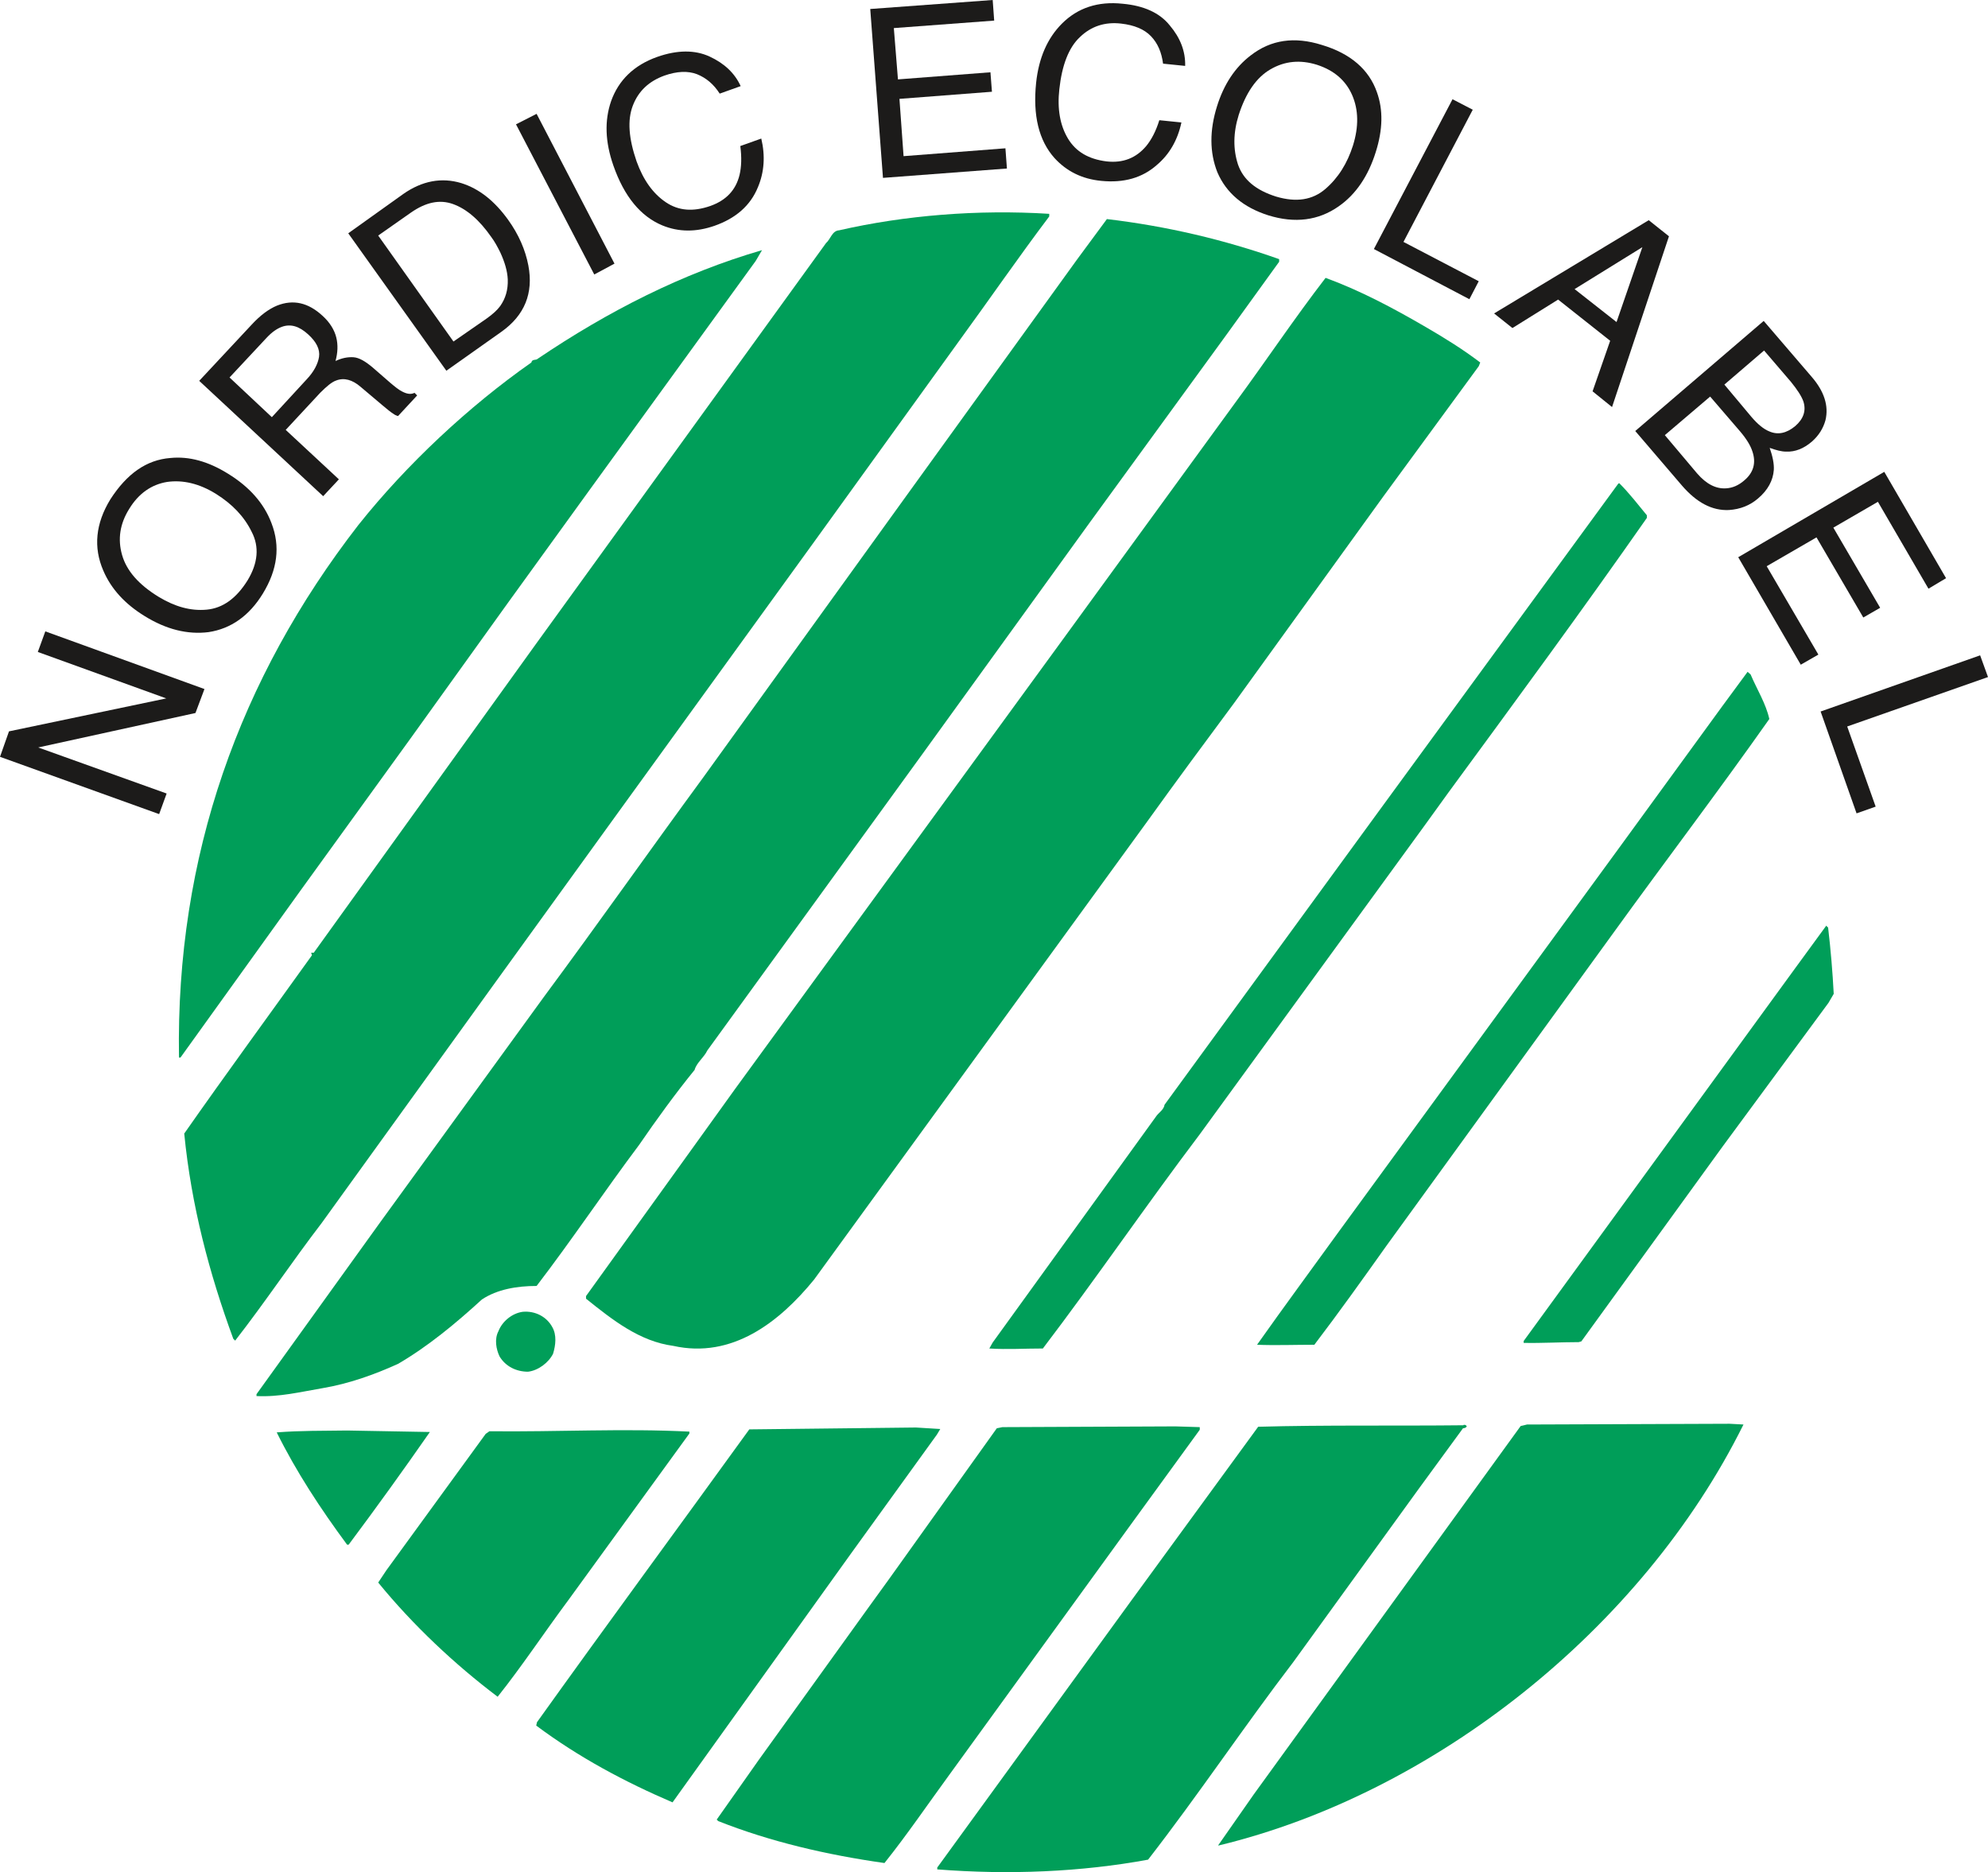 <?xml version="1.0" encoding="utf-8"?>
<!-- Generator: Adobe Illustrator 27.5.0, SVG Export Plug-In . SVG Version: 6.00 Build 0)  -->
<svg version="1.1" id="layer" xmlns="http://www.w3.org/2000/svg" xmlns:xlink="http://www.w3.org/1999/xlink" x="0px" y="0px"
	 width="530.9px" height="499.9px" viewBox="0 0 530.9 499.9" style="enable-background:new 0 0 530.9 499.9;" xml:space="preserve"
	>
<style type="text/css">
	.st0{fill:#009E59;}
	.st1{fill:#1C1B1A;}
</style>
<g>
	<path class="st0" d="M280.2,57.1v0.7c-8.3,11-16,22.2-24.1,33.3l-38.4,53.2l-52.5,72.5l-32.9,45.5l-46.4,64.3
		c-7.9,10.3-15,21-23.1,31.4l-0.5-0.5c-6.4-17.4-11.2-35.5-13.1-54.8c11.2-16,22.7-31.7,34.1-47.6l-0.2-0.7h0.7l59.3-82.4
		l77.5-107.1c1.2-1,1.6-3.3,3.5-3.4C241.6,57.5,261.1,55.9,280.2,57.1"/>
	<path class="st0" d="M341.6,69.2v0.7l-14.3,19.8l-36.4,50l-44.6,61.7l-57.4,79.1c-0.9,1.9-2.9,3.3-3.4,5.2
		c-5.2,6.4-10.2,13.3-14.8,20c-9.3,12.4-17.9,25.3-27.4,37.7c-5.3,0-10.5,0.9-14.6,3.6c-7.1,6.5-14.5,12.6-22.4,17.2
		c-6.4,2.9-13.1,5.3-20.2,6.5c-5.9,1-11.5,2.4-17.6,2.1v-0.5l33.1-46l43.8-60.3c14.3-19.3,28.1-38.9,42.4-58.4l54.1-75l45.8-63.4
		l7.9-10.7C311.6,60.4,326.9,64,341.6,69.2"/>
	<path class="st0" d="M203.5,66.8l-1.7,2.9l-44.4,61.2l-21.7,30l-26,36.2l-29.3,40.5l-32.2,44.8h-0.4
		C46.9,228.6,64,181.1,95.7,140.2c12.9-16.2,29.5-31.7,46.2-43.4c0.2-1,1.2-0.5,1.7-1C162.4,83.1,182.2,73,203.5,66.8"/>
	<path class="st0" d="M380.7,87.3c5,2.9,10,6,14.6,9.5l-0.4,1l-25.5,34.8l-39.8,55.1c-7.8,10.5-15.7,21.2-23.1,31.5l-89.1,122.5
		c-9.3,11.4-21.9,21.2-37.6,17.7c-9-1.2-16.2-6.9-23.3-12.6v-0.7l28.8-40l11-15.3L283,171.9l46.9-64.4c8.1-11,15.7-22.4,24.1-33.3
		C363.3,77.6,372.1,82.3,380.7,87.3"/>
	<path class="st0" d="M432.4,129c2.8,2.8,5,5.7,7.4,8.6v0.7c-17.2,24.6-35,48.8-52.9,73.2l-6.5,9l-60,82.4
		c-14.3,18.9-27.6,38.4-41.9,57.2c-5.2,0-9.3,0.3-14.3,0l0.9-1.6l43.8-60.6c0.7-0.9,1.9-1.6,2.1-2.9l58.1-79.6l63.1-86.3h0.2V129z"
		/>
	<path class="st0" d="M467.5,180.1c1.7,4,4.1,7.8,5,11.9c-13.6,19.3-27.9,38.1-41.7,57.2l-60.5,83.4c-6.4,9-12.6,17.7-19.3,26.5
		c-5,0-10.5,0.2-15.3,0c7.2-10.2,14.6-20.2,21.9-30.3l74.8-102.4l27.6-37.9l6.7-9.1L467.5,180.1z"/>
	<path class="st0" d="M488.2,247.7c0.7,5.9,1.2,11.9,1.5,17.7l-1.4,2.4L460,306.2l-37.7,52l-0.7,0.2c-4.8,0-10,0.3-14.7,0.2v-0.5
		l72.4-99.4l8.4-11.5L488.2,247.7z"/>
	<path class="st0" d="M147.5,354.4c1.2,2.1,0.9,4.8,0.2,7.1c-1.2,2.4-4,4.5-6.7,4.8c-3.1,0-6-1.4-7.6-4.1c-0.9-1.9-1.4-4.6-0.3-6.7
		c1-2.6,3.6-4.8,6.5-5.2C142.9,350,146,351.6,147.5,354.4"/>
	<path class="st0" d="M465.6,380.4c-27.2,54.8-82.9,98.6-140.1,112.4h-0.2l9.5-13.6l71.3-98.4l1.7-0.4l54.1-0.2L465.6,380.4z"/>
	<path class="st0" d="M391.7,380.9c-0.2,0.4-0.7,0.5-1,0.5l-11.7,16l-33.6,46.4c-13.3,17.4-25.3,35.4-38.8,52.8
		c-17.9,3.3-37.2,4.1-56.3,2.6v-0.5l51.9-71.4L336,381c17.7-0.5,36.9-0.2,54.8-0.4C390.8,380.4,391.5,380.4,391.7,380.9"/>
	<path class="st0" d="M320.4,381.8L302,407.1l-48.6,67c-5.7,7.8-11.2,15.9-17.2,23.4c-15.5-2.2-30.5-5.7-44.4-11.2l-0.4-0.4
		l11.2-15.9l29.3-40.7l5.5-7.6l28.8-40.3l1.5-0.3l46.2-0.2l6.5,0.2V381.8z"/>
	<path class="st0" d="M250.2,383.1l-22.9,31.7l-47.7,66.5c-12.8-5.5-25-12-36.4-20.5l0.2-0.9c18.6-26,37.9-52.2,56.7-78.2l44.5-0.5
		l6.5,0.4L250.2,383.1z"/>
	<path class="st0" d="M184.1,382.3v0.5l-32.4,44.6c-6.4,8.6-12.2,17.4-18.8,25.7c-11.4-8.6-22.6-19.1-31.9-30.5l2.2-3.3l26.5-36.4
		l1-0.7C148.7,382.4,166.7,381.4,184.1,382.3"/>
	<path class="st0" d="M114.8,382.4c-7.1,10.2-14.3,20.2-21.7,30.1h-0.4c-7.1-9.6-13.6-19.5-18.8-30c6.6-0.5,12.1-0.4,18.8-0.5
		C99.8,382.1,107.5,382.3,114.8,382.4"/>
</g>
<polygon class="st1" points="0,202.1 2.4,195.3 44.4,186.5 10.1,174.1 12.1,168.6 54.6,184 52.2,190.4 10.2,199.6 44.5,211.9 
	42.5,217.4 "/>
<g>
	<path class="st1" d="M67.2,142c-2-4.1-5.2-7.4-9.5-10.1c-4.5-2.8-8.9-3.8-13.1-3.2c-4.2,0.7-7.6,3.1-10.1,7.2
		c-2.5,4-3.1,8.1-1.9,12.3c1.2,4.2,4.4,7.9,9.8,11.2c4.3,2.6,8.5,3.8,12.8,3.4c4.3-0.4,7.9-3,10.9-7.8C68.9,150.4,69.3,146,67.2,142
		 M45.5,122.3c5-0.5,10.1,0.9,15.4,4.2c5.7,3.5,9.6,7.9,11.6,13.2c2.4,6.2,1.6,12.4-2.3,18.8c-3.6,5.9-8.5,9.4-14.5,10.3
		c-5.6,0.7-11.3-0.7-17.1-4.3c-5.2-3.2-8.9-7.2-11-12.1c-2.7-6.2-2.1-12.6,1.9-19.1C33.9,126.5,39.1,122.8,45.5,122.3"/>
	<path class="st1" d="M81.9,101.3c1.9-2,3-4.1,3.3-6c0.3-2-0.7-4-2.9-6c-2.4-2.2-4.7-2.9-7.1-2c-1.3,0.5-2.6,1.4-4,2.9l-9.9,10.6
		l11.3,10.6L81.9,101.3z M53.2,101.7l14-15c2.3-2.5,4.6-4.2,6.8-5.1c4.3-1.7,8.3-0.8,12.1,2.7c2,1.8,3.2,3.8,3.7,5.8
		s0.4,4.1-0.2,6.3c1.7-0.8,3.3-1.1,4.8-1s3.2,1.1,5.2,2.8l4.6,4c1.3,1.1,2.3,1.9,3.1,2.3c1.3,0.7,2.4,0.9,3.4,0.4l0.7,0.7l-5.1,5.5
		c-0.4-0.1-0.9-0.3-1.4-0.7c-0.5-0.3-1.5-1.1-2.8-2.2l-5.8-4.9c-2.2-1.9-4.4-2.5-6.5-1.7c-1.2,0.4-2.6,1.6-4.3,3.3l-9.2,9.9
		L90.5,128l-4.2,4.5L53.2,101.7z"/>
	<path class="st1" d="M129.9,85.1c1.7-1.2,2.9-2.3,3.7-3.4c1.4-2,2.1-4.3,2-7.1c-0.1-2.2-0.8-4.6-2-7.2c-0.8-1.6-1.5-2.9-2.4-4.1
		c-3.2-4.6-6.6-7.5-10.2-8.8c-3.6-1.3-7.3-0.5-11.3,2.3l-8.7,6.1l20.1,28.3L129.9,85.1z M93,62.3l14.7-10.5c5-3.5,10.2-4.5,15.5-2.9
		c4.8,1.5,8.9,4.8,12.5,9.8c2.8,3.9,4.6,8,5.4,12.2c1.4,7.4-1,13.3-7.2,17.7L119.2,99L93,62.3z"/>
</g>
<polygon class="st1" points="137.8,33.2 143.3,30.4 164.1,70.4 158.7,73.3 "/>
<g>
	<path class="st1" d="M189.5,15.1c3.9,1.8,6.7,4.4,8.3,7.9l-5.6,2c-1.6-2.5-3.6-4.2-6.1-5.2c-2.4-0.9-5.3-0.8-8.7,0.4
		c-4.1,1.5-6.9,4.1-8.4,8s-1.1,8.8,1,14.9c1.8,5,4.4,8.6,7.8,10.9c3.4,2.3,7.3,2.6,11.9,1c4.2-1.5,6.8-4.2,7.8-8.3
		c0.5-2.1,0.6-4.7,0.2-7.7l5.6-2c1.1,4.6,0.8,9-0.9,13c-2,4.9-5.9,8.3-11.6,10.3c-4.9,1.7-9.5,1.7-13.9-0.1
		c-5.8-2.4-10.2-7.7-13.1-16c-2.2-6.3-2.4-12-0.6-17.2c2-5.6,6.1-9.6,12.3-11.8C180.9,13.3,185.6,13.3,189.5,15.1"/>
</g>
<polygon class="st1" points="232.4,2.4 265.1,0 265.5,5.5 238.7,7.5 239.8,21.2 264.5,19.3 264.9,24.5 240.2,26.4 241.3,41.7 
	268.5,39.6 268.9,45 235.8,47.5 "/>
<g>
	<path class="st1" d="M312.4,6.8c2.8,3.3,4.2,6.9,4.1,10.8l-5.9-0.6c-0.4-3-1.4-5.4-3.2-7.3c-1.8-1.9-4.5-3-8-3.4
		c-4.3-0.5-8,0.7-11,3.6c-3,2.8-4.8,7.5-5.5,13.9c-0.6,5.3,0.2,9.7,2.3,13.2c2.1,3.5,5.5,5.5,10.3,6.1c4.4,0.5,7.9-0.9,10.6-4.1
		c1.4-1.7,2.6-4,3.5-6.9l5.9,0.6c-1,4.7-3.2,8.5-6.5,11.3c-3.9,3.5-8.9,4.9-14.9,4.3c-5.2-0.5-9.3-2.6-12.5-6.1
		c-4.2-4.7-5.8-11.4-4.9-20.1c0.7-6.6,3-11.9,6.9-15.8c4.2-4.2,9.6-6,16.2-5.3C305.4,1.5,309.7,3.4,312.4,6.8"/>
	<path class="st1" d="M353.9,50.5c3.5-3,5.9-6.9,7.4-11.6c1.6-5.1,1.5-9.6-0.2-13.5s-4.8-6.6-9.4-8.1c-4.5-1.4-8.6-1-12.4,1.2
		s-6.6,6.3-8.5,12.2c-1.5,4.8-1.5,9.2-0.2,13.2c1.4,4.1,4.8,6.9,10.2,8.6C346.2,54.1,350.5,53.4,353.9,50.5 M367.7,24.6
		c1.7,4.7,1.6,10-0.3,16c-2,6.4-5.3,11.3-9.9,14.5c-5.4,3.8-11.7,4.6-18.8,2.4c-6.6-2.1-11.2-5.9-13.6-11.5
		c-2.1-5.3-2.1-11.2-0.1-17.6c1.8-5.8,4.8-10.4,9-13.6c5.4-4.2,11.7-5.1,19-2.8C360.7,14.3,365.6,18.6,367.7,24.6"/>
</g>
<polygon class="st1" points="387.9,26.5 393.3,29.3 374.8,64.6 394.9,75.1 392.4,79.9 366.9,66.5 "/>
<path class="st1" d="M431.7,86l6.9-20l-18.1,11.2L431.7,86z M440.3,58.8l5.4,4.3l-15.2,45.6l-5.2-4.2L430,91l-13.9-11l-12.2,7.6
	l-4.9-3.9L440.3,58.8z"/>
<g>
	<path class="st1" d="M467.7,111.3c1.7,2,3.3,3.3,4.8,3.9c2.3,1,4.6,0.5,6.9-1.4c2.2-1.9,3-4.1,2.2-6.6c-0.5-1.4-1.6-3.1-3.3-5.2
		l-7.2-8.4l-10.6,9.1L467.7,111.3z M453.2,126.4c2.5,2.9,5.1,4.2,7.8,4c1.7-0.1,3.3-0.8,4.8-2.1c2.5-2.1,3.2-4.7,2.2-7.7
		c-0.5-1.6-1.6-3.4-3.3-5.4l-8-9.3l-12.1,10.3L453.2,126.4z M471,85.7l12.7,14.8c3.5,4,4.7,7.9,3.8,11.7c-0.6,2.2-1.8,4.1-3.6,5.7
		c-2.2,1.9-4.5,2.8-6.9,2.7c-1.3,0-2.7-0.4-4.4-1c0.8,2.3,1.2,4.3,1.1,5.9c-0.2,2.8-1.6,5.4-4.2,7.6c-2.2,1.9-4.8,2.9-7.8,3.1
		c-4.5,0.2-8.6-2-12.5-6.5l-12.5-14.6L471,85.7z"/>
</g>
<polygon class="st1" points="503.2,126 519.7,154.4 515,157.2 501.5,134 489.6,140.9 502.1,162.3 497.6,164.9 485.1,143.5 
	471.8,151.2 485.6,174.8 480.9,177.5 464.2,148.8 "/>
<polygon class="st1" points="528.8,175 530.9,180.8 493.3,194 500.9,215.4 495.8,217.2 486.2,190 "/>
</svg>

